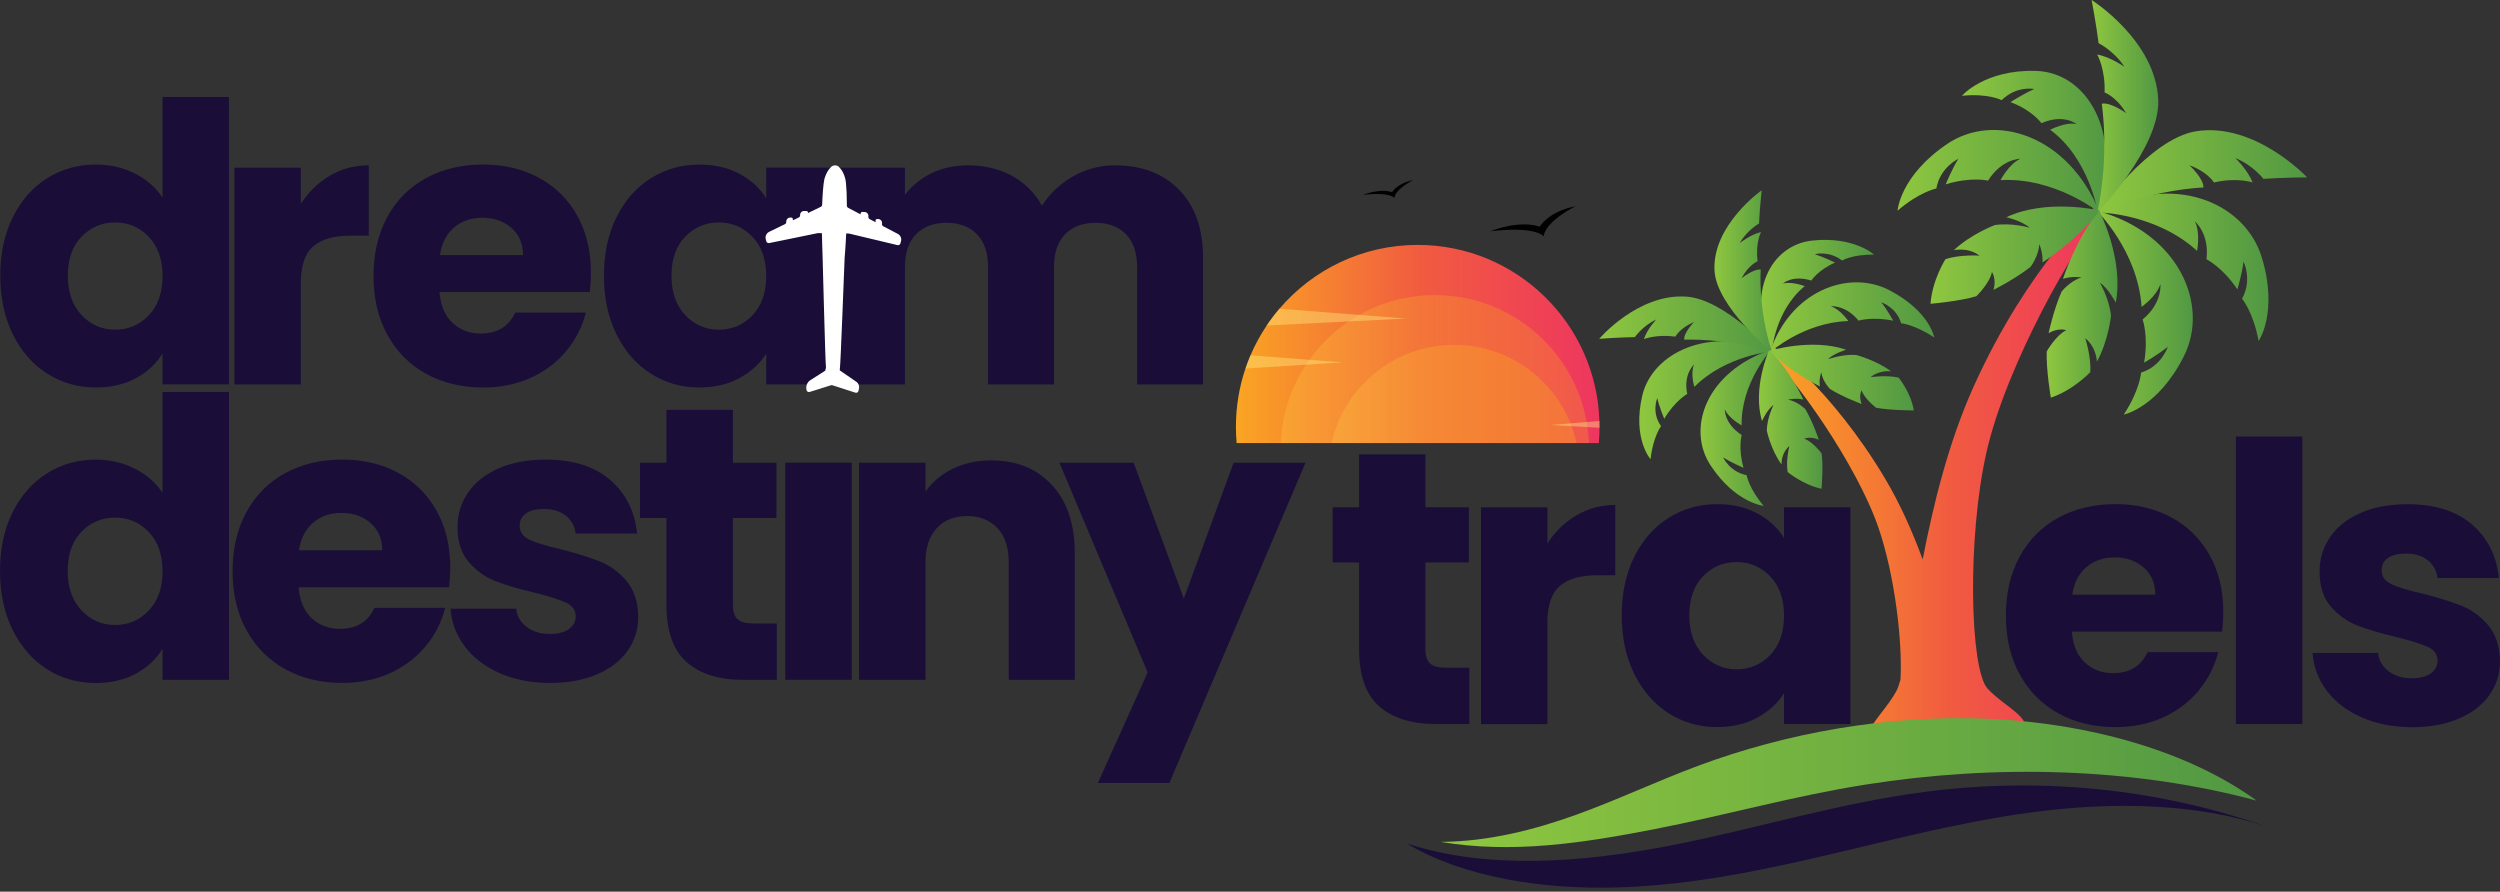 <svg xmlns="http://www.w3.org/2000/svg" width="300" height="107" viewBox="0 0 300 107" fill="none"><rect x="0" y="0" width="300" height="107" fill="#333333" stroke="none"/><path d="M1.517 61.459C2.529 59.435 3.906 57.882 5.645 56.792C7.387 55.702 9.328 55.157 11.476 55.157C13.187 55.157 14.747 55.515 16.163 56.231C17.579 56.947 18.688 57.913 19.501 59.127V47.036H27.48V81.587H19.501V77.853C18.754 79.099 17.688 80.095 16.303 80.843C14.918 81.59 13.308 81.964 11.476 81.964C9.328 81.964 7.387 81.411 5.645 80.306C3.902 79.2 2.525 77.627 1.517 75.591C0.506 73.551 0 71.196 0 68.517C0 65.831 0.506 63.48 1.517 61.459ZM17.848 63.838C16.743 62.686 15.397 62.11 13.814 62.11C12.227 62.11 10.881 62.678 9.78 63.815C8.675 64.951 8.123 66.516 8.123 68.506C8.123 70.499 8.675 72.076 9.78 73.244C10.884 74.412 12.23 74.996 13.814 74.996C15.401 74.996 16.743 74.419 17.848 73.267C18.953 72.115 19.505 70.542 19.505 68.553C19.501 66.563 18.949 64.99 17.848 63.838Z" fill="#1A0E39"></path><path d="M53.889 70.468H35.836C35.96 72.088 36.481 73.326 37.399 74.178C38.317 75.034 39.446 75.463 40.784 75.463C42.775 75.463 44.156 74.622 44.934 72.94H53.426C52.991 74.653 52.205 76.195 51.069 77.561C49.933 78.931 48.509 80.006 46.802 80.781C45.09 81.559 43.176 81.949 41.064 81.949C38.512 81.949 36.244 81.404 34.252 80.314C32.261 79.224 30.704 77.666 29.588 75.646C28.468 73.621 27.907 71.258 27.907 68.549C27.907 65.839 28.46 63.476 29.565 61.452C30.669 59.427 32.214 57.874 34.206 56.784C36.197 55.694 38.481 55.149 41.064 55.149C43.584 55.149 45.821 55.678 47.782 56.737C49.743 57.796 51.271 59.307 52.376 61.265C53.481 63.227 54.033 65.512 54.033 68.128C54.029 68.88 53.983 69.658 53.889 70.468ZM45.864 66.034C45.864 64.663 45.397 63.573 44.464 62.764C43.53 61.954 42.363 61.549 40.967 61.549C39.628 61.549 38.5 61.938 37.582 62.717C36.664 63.496 36.096 64.601 35.878 66.034H45.864Z" fill="#1A0E39"></path><path d="M59.981 80.788C58.208 80.01 56.807 78.943 55.784 77.588C54.761 76.234 54.181 74.715 54.057 73.037H61.942C62.035 73.941 62.456 74.672 63.202 75.233C63.949 75.794 64.867 76.074 65.957 76.074C66.952 76.074 67.723 75.879 68.267 75.49C68.812 75.101 69.084 74.595 69.084 73.972C69.084 73.224 68.695 72.671 67.917 72.313C67.139 71.955 65.879 71.558 64.14 71.122C62.273 70.686 60.717 70.227 59.476 69.744C58.231 69.261 57.157 68.498 56.255 67.455C55.352 66.412 54.901 65.002 54.901 63.231C54.901 61.736 55.313 60.373 56.138 59.147C56.963 57.917 58.176 56.944 59.775 56.227C61.378 55.511 63.28 55.153 65.49 55.153C68.757 55.153 71.329 55.962 73.212 57.582C75.094 59.202 76.176 61.35 76.456 64.025H69.084C68.96 63.122 68.563 62.406 67.894 61.876C67.225 61.347 66.346 61.082 65.256 61.082C64.323 61.082 63.607 61.261 63.109 61.619C62.611 61.977 62.362 62.468 62.362 63.091C62.362 63.838 62.759 64.399 63.553 64.772C64.346 65.146 65.583 65.52 67.26 65.894C69.189 66.392 70.757 66.882 71.971 67.365C73.184 67.848 74.25 68.627 75.168 69.701C76.086 70.776 76.561 72.216 76.592 74.019C76.592 75.544 76.164 76.907 75.308 78.102C74.453 79.301 73.223 80.243 71.624 80.929C70.022 81.614 68.162 81.956 66.05 81.956C63.774 81.956 61.751 81.567 59.981 80.788Z" fill="#1A0E39"></path><path d="M93.222 74.813V81.583H89.165C86.271 81.583 84.018 80.874 82.4 79.457C80.782 78.04 79.972 75.731 79.972 72.523V62.16H76.798V55.53H79.972V49.181H87.951V55.53H93.175V62.16H87.951V72.617C87.951 73.396 88.138 73.956 88.511 74.299C88.885 74.641 89.507 74.813 90.379 74.813H93.222Z" fill="#1A0E39"></path><path d="M102.208 55.526V81.579H94.23V55.526H102.208Z" fill="#1A0E39"></path><path d="M126.245 58.213C128.066 60.19 128.976 62.904 128.976 66.361V81.583H121.044V67.435C121.044 65.691 120.593 64.337 119.69 63.375C118.788 62.409 117.574 61.927 116.053 61.927C114.528 61.927 113.314 62.409 112.416 63.375C111.513 64.34 111.062 65.695 111.062 67.435V81.583H103.083V55.53H111.062V58.983C111.871 57.831 112.96 56.92 114.33 56.251C115.699 55.581 117.236 55.246 118.947 55.246C121.993 55.246 124.425 56.235 126.245 58.213Z" fill="#1A0E39"></path><path d="M156.662 55.526L140.331 93.951H131.746L137.717 80.691L127.128 55.526H136.04L142.058 71.823L148.03 55.526H156.662Z" fill="#1A0E39"></path><path d="M176.314 80.127V86.885H172.261C169.375 86.885 167.122 86.177 165.508 84.763C163.893 83.35 163.084 81.041 163.084 77.841V67.494H159.918V60.872H163.084V54.53H171.051V60.872H176.268V67.494H171.051V77.935C171.051 78.713 171.238 79.27 171.611 79.613C171.985 79.955 172.603 80.127 173.475 80.127H176.314Z" fill="#1A0E39"></path><path d="M189.179 61.829C190.576 61.008 192.128 60.595 193.835 60.595V69.035H191.649C189.661 69.035 188.171 69.464 187.176 70.316C186.18 71.173 185.686 72.671 185.686 74.817V86.893H177.719V60.879H185.686V65.216C186.615 63.78 187.782 62.651 189.179 61.829Z" fill="#1A0E39"></path><path d="M196.123 66.793C197.13 64.772 198.507 63.219 200.246 62.129C201.985 61.043 203.926 60.498 206.07 60.498C207.902 60.498 209.509 60.872 210.89 61.615C212.271 62.363 213.337 63.34 214.08 64.551V60.868H222.046V86.881H214.08V83.198C213.301 84.409 212.224 85.39 210.843 86.134C209.462 86.881 207.851 87.251 206.019 87.251C203.907 87.251 201.981 86.698 200.242 85.596C198.504 84.495 197.13 82.922 196.119 80.886C195.108 78.85 194.606 76.494 194.606 73.824C194.61 71.161 195.115 68.814 196.123 66.793ZM212.43 69.172C211.329 68.023 209.983 67.447 208.4 67.447C206.817 67.447 205.471 68.015 204.37 69.148C203.269 70.285 202.717 71.846 202.717 73.835C202.717 75.825 203.269 77.401 204.37 78.569C205.471 79.734 206.817 80.317 208.4 80.317C209.983 80.317 211.325 79.741 212.43 78.593C213.531 77.444 214.083 75.875 214.083 73.886C214.083 71.889 213.531 70.32 212.43 69.172Z" fill="#1A0E39"></path><path d="M266.65 75.79H248.623C248.748 77.405 249.269 78.643 250.183 79.496C251.097 80.352 252.226 80.777 253.56 80.777C255.548 80.777 256.929 79.936 257.707 78.258H266.187C265.751 79.967 264.97 81.505 263.834 82.875C262.698 84.242 261.278 85.316 259.57 86.091C257.862 86.869 255.952 87.255 253.84 87.255C251.292 87.255 249.024 86.71 247.04 85.624C245.052 84.537 243.5 82.98 242.384 80.96C241.263 78.939 240.707 76.576 240.707 73.874C240.707 71.169 241.259 68.809 242.36 66.789C243.461 64.769 245.009 63.215 246.997 62.125C248.985 61.039 251.269 60.494 253.844 60.494C256.361 60.494 258.594 61.023 260.554 62.078C262.511 63.133 264.04 64.644 265.145 66.602C266.245 68.56 266.798 70.846 266.798 73.454C266.79 74.205 266.743 74.984 266.65 75.79ZM258.636 71.363C258.636 69.997 258.17 68.907 257.24 68.101C256.31 67.291 255.143 66.89 253.747 66.89C252.412 66.89 251.284 67.279 250.37 68.054C249.452 68.833 248.888 69.935 248.67 71.363H258.636Z" fill="#1A0E39"></path><path d="M276.274 52.385V86.885H268.307V52.385H276.274Z" fill="#1A0E39"></path><path d="M283.42 86.095C281.65 85.32 280.254 84.253 279.227 82.902C278.2 81.552 277.628 80.037 277.504 78.355H285.377C285.471 79.258 285.891 79.987 286.634 80.547C287.381 81.108 288.295 81.388 289.384 81.388C290.376 81.388 291.146 81.193 291.691 80.804C292.235 80.415 292.508 79.912 292.508 79.29C292.508 78.542 292.119 77.993 291.345 77.635C290.567 77.277 289.31 76.884 287.571 76.448C285.708 76.012 284.156 75.556 282.911 75.073C281.67 74.591 280.596 73.832 279.698 72.788C278.795 71.749 278.348 70.34 278.348 68.568C278.348 67.077 278.76 65.719 279.581 64.488C280.402 63.262 281.615 62.289 283.214 61.576C284.813 60.86 286.715 60.506 288.921 60.506C292.181 60.506 294.752 61.315 296.631 62.931C298.51 64.547 299.588 66.692 299.868 69.366H292.508C292.383 68.467 291.986 67.751 291.321 67.221C290.652 66.692 289.777 66.427 288.688 66.427C287.754 66.427 287.042 66.606 286.544 66.964C286.046 67.322 285.797 67.813 285.797 68.432C285.797 69.179 286.194 69.736 286.984 70.11C287.774 70.484 289.011 70.857 290.687 71.227C292.613 71.725 294.18 72.216 295.39 72.695C296.6 73.177 297.666 73.952 298.58 75.027C299.494 76.097 299.969 77.538 300 79.34C300 80.862 299.572 82.225 298.72 83.42C297.864 84.615 296.639 85.557 295.04 86.243C293.441 86.924 291.586 87.266 289.473 87.266C287.209 87.259 285.194 86.869 283.42 86.095Z" fill="#1A0E39"></path><path d="M1.545 26.041C2.552 24.02 3.929 22.467 5.668 21.377C7.407 20.291 9.348 19.745 11.492 19.745C13.199 19.745 14.759 20.104 16.175 20.816C17.587 21.532 18.7 22.494 19.505 23.705V11.629H27.472V46.129H19.505V42.399C18.758 43.641 17.696 44.638 16.315 45.381C14.934 46.129 13.324 46.498 11.495 46.498C9.352 46.498 7.411 45.946 5.672 44.844C3.933 43.742 2.56 42.169 1.548 40.133C0.537 38.097 0.035 35.742 0.035 33.071C0.031 30.409 0.537 28.061 1.545 26.041ZM17.852 28.419C16.751 27.271 15.405 26.695 13.822 26.695C12.238 26.695 10.892 27.263 9.792 28.396C8.691 29.533 8.138 31.094 8.138 33.083C8.138 35.072 8.691 36.649 9.792 37.813C10.892 38.977 12.238 39.561 13.822 39.561C15.405 39.561 16.747 38.985 17.852 37.837C18.953 36.688 19.505 35.119 19.505 33.126C19.505 31.137 18.953 29.568 17.852 28.419Z" fill="#1A0E39"></path><path d="M39.59 21.073C40.986 20.252 42.538 19.839 44.25 19.839V28.279H42.06C40.072 28.279 38.582 28.707 37.586 29.56C36.59 30.416 36.096 31.915 36.096 34.06V46.136H28.129V20.123H36.096V24.46C37.03 23.027 38.193 21.898 39.59 21.073Z" fill="#1A0E39"></path><path d="M70.773 35.037H52.742C52.867 36.653 53.388 37.891 54.302 38.743C55.216 39.6 56.344 40.024 57.678 40.024C59.666 40.024 61.047 39.183 61.825 37.505H70.306C69.87 39.215 69.088 40.752 67.952 42.123C66.816 43.489 65.397 44.564 63.689 45.338C61.981 46.117 60.071 46.502 57.959 46.502C55.411 46.502 53.143 45.957 51.159 44.871C49.171 43.785 47.619 42.228 46.498 40.207C45.382 38.187 44.822 35.824 44.822 33.122C44.822 30.42 45.374 28.057 46.475 26.037C47.576 24.016 49.124 22.463 51.112 21.373C53.1 20.287 55.383 19.742 57.959 19.742C60.475 19.742 62.708 20.271 64.665 21.326C66.622 22.381 68.151 23.892 69.255 25.85C70.356 27.808 70.909 30.093 70.909 32.702C70.913 33.453 70.866 34.231 70.773 35.037ZM62.759 30.607C62.759 29.241 62.292 28.151 61.362 27.345C60.429 26.535 59.266 26.134 57.869 26.134C56.535 26.134 55.407 26.523 54.492 27.298C53.575 28.077 53.01 29.178 52.793 30.607H62.759Z" fill="#1A0E39"></path><path d="M73.99 26.041C74.997 24.02 76.374 22.467 78.113 21.377C79.852 20.291 81.793 19.745 83.936 19.745C85.769 19.745 87.375 20.119 88.756 20.863C90.137 21.61 91.203 22.587 91.946 23.798V20.115H99.913V46.129H91.946V42.446C91.168 43.657 90.091 44.638 88.71 45.381C87.329 46.129 85.718 46.498 83.886 46.498C81.774 46.498 79.848 45.946 78.109 44.844C76.37 43.742 74.997 42.169 73.986 40.133C72.974 38.097 72.472 35.742 72.472 33.071C72.472 30.409 72.978 28.061 73.99 26.041ZM90.293 28.419C89.192 27.271 87.846 26.695 86.263 26.695C84.68 26.695 83.334 27.263 82.233 28.396C81.132 29.533 80.579 31.094 80.579 33.083C80.579 35.072 81.132 36.649 82.233 37.813C83.334 38.977 84.68 39.561 86.263 39.561C87.846 39.561 89.188 38.985 90.293 37.837C91.394 36.688 91.946 35.119 91.946 33.126C91.946 31.137 91.394 29.568 90.293 28.419Z" fill="#1A0E39"></path><path d="M141.502 22.778C143.412 24.736 144.365 27.458 144.365 30.938V46.136H136.449V32.009C136.449 30.331 136.005 29.034 135.122 28.116C134.235 27.201 133.018 26.741 131.466 26.741C129.914 26.741 128.692 27.201 127.809 28.116C126.922 29.034 126.482 30.331 126.482 32.009V46.136H118.562V32.009C118.562 30.331 118.119 29.034 117.236 28.116C116.349 27.201 115.131 26.741 113.579 26.741C112.027 26.741 110.805 27.201 109.922 28.116C109.035 29.034 108.596 30.331 108.596 32.009V46.136H100.629V20.123H108.596V23.386C109.405 22.299 110.459 21.435 111.762 20.797C113.066 20.158 114.54 19.839 116.189 19.839C118.146 19.839 119.893 20.259 121.429 21.096C122.966 21.937 124.168 23.132 125.039 24.686C125.938 23.257 127.167 22.089 128.719 21.19C130.271 20.291 131.964 19.839 133.796 19.839C137.025 19.839 139.592 20.82 141.502 22.778Z" fill="#1A0E39"></path><path d="M102.648 47.121C102.811 47.176 102.982 47.075 103.017 46.907L103.08 46.604C103.122 46.389 103.072 46.172 102.947 45.996C102.897 45.926 102.835 45.86 102.757 45.809L100.777 44.451C100.777 44.431 100.773 44.412 100.773 44.392C100.886 43.703 101.329 31.265 101.356 30.93V30.926C101.38 30.638 101.403 30.358 101.423 30.078C101.446 29.778 101.465 29.482 101.481 29.19C101.504 28.789 101.528 28.396 101.543 28.018L101.866 28.022L107.701 29.416C107.849 29.451 108.001 29.365 108.043 29.217L108.121 28.945C108.176 28.75 108.148 28.548 108.055 28.38C107.985 28.252 107.884 28.143 107.748 28.073L105.989 27.15C105.884 27.096 105.826 26.983 105.838 26.87L105.846 26.804C105.873 26.527 105.659 26.29 105.383 26.282L105.254 26.278C105.145 26.278 105.056 26.368 105.064 26.477L105.075 26.667L104.85 26.55L104.356 26.294C104.251 26.239 104.192 26.126 104.204 26.013L104.208 25.959C104.235 25.682 104.021 25.445 103.745 25.437L103.465 25.433C103.356 25.433 103.266 25.523 103.274 25.632L103.282 25.729L101.777 24.939C101.683 24.888 101.625 24.791 101.625 24.682C101.625 24.113 101.613 23.604 101.594 23.168C101.59 23.058 101.586 22.953 101.578 22.852C101.543 22.132 101.489 21.645 101.43 21.431C101.282 20.875 101.069 20.497 100.862 20.24C100.792 20.15 100.722 20.08 100.66 20.018C100.438 19.812 100.115 19.784 99.863 19.936C99.832 19.956 99.8 19.979 99.769 20.003C99.559 20.185 99.314 20.489 99.108 20.968C99.053 21.096 98.999 21.236 98.952 21.392C98.913 21.525 98.871 21.774 98.828 22.116C98.781 22.514 98.734 23.043 98.699 23.689C98.684 23.962 98.672 24.254 98.66 24.569C98.657 24.674 98.594 24.771 98.501 24.818L97.84 25.137L96.953 25.566L96.957 25.527C96.968 25.418 96.883 25.324 96.774 25.32L96.494 25.317C96.218 25.313 95.996 25.546 96.011 25.823C96.019 25.939 95.957 26.048 95.852 26.099L95.132 26.445L95.144 26.317C95.156 26.208 95.07 26.114 94.961 26.111L94.833 26.107C94.556 26.103 94.335 26.336 94.35 26.613V26.625C94.358 26.741 94.296 26.85 94.191 26.901L93.662 27.158L92.289 27.824C92.164 27.886 92.063 27.979 91.989 28.088V28.092C91.876 28.264 91.837 28.478 91.888 28.684L91.958 28.96C91.997 29.108 92.145 29.202 92.293 29.171L94.237 28.773H94.245L98.139 27.975C98.159 27.971 98.182 27.968 98.201 27.971L98.629 27.979C98.637 28.509 98.649 29.062 98.672 29.638C98.676 29.797 98.684 29.961 98.692 30.128V30.132C98.715 30.712 99.03 43.411 99.116 44.116C99.092 44.221 99.061 44.342 99.026 44.482L97.241 45.623C96.883 45.852 96.696 46.277 96.766 46.697L96.785 46.81C96.817 46.981 96.988 47.086 97.155 47.036L99.719 46.23C99.777 46.21 99.835 46.21 99.894 46.23L102.648 47.121Z" fill="white"></path><path d="M191.856 53.171C191.91 52.564 191.941 51.949 191.941 51.33C191.941 51.291 191.941 51.256 191.941 51.221C191.941 50.987 191.937 50.75 191.929 50.516C191.56 38.786 181.94 29.389 170.125 29.389C163.481 29.389 157.529 32.363 153.53 37.05C152.982 37.689 152.472 38.362 152.002 39.063C151.247 40.188 150.593 41.387 150.056 42.644C149.835 43.158 149.636 43.688 149.454 44.221C148.71 46.421 148.31 48.772 148.31 51.221C148.31 51.879 148.341 52.529 148.395 53.171H191.856Z" fill="url(#paint0_linear_23_1216)"></path><path opacity="0.18" d="M190.677 53.171C190.28 43.294 182.154 35.411 172.187 35.411C162.221 35.411 154.098 43.294 153.698 53.171H190.677Z" fill="url(#paint1_linear_23_1216)"></path><path opacity="0.18" d="M189.199 53.171C187.697 46.425 181.687 41.383 174.494 41.383C167.301 41.383 161.291 46.428 159.79 53.171H189.199Z" fill="url(#paint2_linear_23_1216)"></path><g opacity="0.39"><path d="M168.756 38.226L152.002 39.059C152.472 38.358 152.982 37.685 153.531 37.046L168.756 38.226Z" fill="#FFF287"></path><path d="M161.104 43.481L149.454 44.221C149.636 43.688 149.835 43.158 150.057 42.644L161.104 43.481Z" fill="#FFF287"></path><path d="M191.945 51.221C191.945 51.26 191.945 51.295 191.945 51.33L186.009 51.003L191.933 50.516C191.941 50.75 191.945 50.983 191.945 51.221Z" fill="#FFF287"></path></g><path d="M238.505 82.63C236.393 80.321 236.031 64.613 238.385 54.234C240.738 43.859 248.993 29.248 252.366 25.694L251.603 24.612C251.603 24.612 243.43 31.728 236.809 46.448C233.791 53.16 231.978 60.654 230.721 67.135C229.508 63.838 228.022 60.451 226.158 57.341C219.744 46.615 212.714 41.547 212.714 41.547L212.072 42.403C215.064 44.879 222.782 55.632 225.423 63.344C227.372 69.031 228.317 77.008 228.057 81.567C227.893 82.163 227.726 82.63 227.551 82.953C226.524 84.818 224.886 86.383 224.349 87.683C223.82 88.31 223.692 88.882 224.501 89.439C224.575 89.489 224.668 89.54 224.766 89.591C225.015 89.797 225.345 89.996 225.781 90.182C227.594 90.957 231.071 90.977 234.413 90.579C235.44 90.502 236.381 90.362 237.152 90.155C239.591 89.68 241.645 89.011 242.45 88.298C244.586 86.418 240.618 84.938 238.505 82.63Z" fill="url(#paint3_linear_23_1216)"></path><path d="M251.615 25.289C251.615 25.289 256.548 30.12 256.991 36.824C256.991 36.824 258.792 35.575 259.243 34.095C259.243 34.095 259.535 36.338 257.112 38.339C257.112 38.339 257.847 40.324 257.291 43.516C257.291 43.516 259.002 42.547 260.134 41.613C260.134 41.613 259.415 43.937 256.929 44.712C256.929 44.712 256.8 46.787 254.855 49.749C254.855 49.749 258.959 48.928 262.072 42.738C265.184 36.548 261.418 27.913 251.615 25.289Z" fill="url(#paint4_linear_23_1216)"></path><path d="M251.992 25.566C251.992 25.566 246.663 21.248 240.065 21.614C240.065 21.614 241.065 19.675 242.45 19.053C242.45 19.053 240.225 19.033 238.568 21.677C238.568 21.677 236.541 21.182 233.487 22.12C233.487 22.12 234.222 20.306 234.993 19.068C234.993 19.068 232.814 20.061 232.363 22.622C232.363 22.622 230.356 23 227.703 25.285C227.703 25.285 227.994 21.112 233.654 17.277C239.322 13.447 248.215 16.145 251.992 25.566Z" fill="url(#paint5_linear_23_1216)"></path><path d="M251.794 25.492C251.794 25.492 258.695 25.57 263.647 30.105C263.647 30.105 264.083 27.956 263.386 26.574C263.386 26.574 265.145 27.995 264.779 31.113C264.779 31.113 266.681 32.036 268.486 34.73C268.486 34.73 269.05 32.846 269.225 31.386C269.225 31.386 270.311 33.562 269.05 35.843C269.05 35.843 270.389 37.432 271.034 40.916C271.034 40.916 273.431 37.486 271.404 30.856C269.373 24.234 260.691 20.602 251.794 25.492Z" fill="url(#paint6_linear_23_1216)"></path><path d="M251.732 25.464C251.732 25.464 250.717 19.018 246.021 15.572C246.021 15.572 247.861 14.599 249.18 14.891C249.18 14.891 247.682 13.614 244.971 14.778C244.971 14.778 243.893 13.236 241.26 12.255C241.26 12.255 242.847 11.232 244.115 10.683C244.115 10.683 242.042 10.235 240.194 12.018C240.194 12.018 238.607 11.181 235.432 11.492C235.432 11.492 238.14 8.343 244.282 8.506C250.425 8.666 254.832 15.849 251.732 25.464Z" fill="url(#paint7_linear_23_1216)"></path><path d="M251.681 25.542C251.681 25.542 257.874 16.651 263.53 15.751C270.595 14.626 276.858 21.283 276.858 21.283C276.858 21.283 273.812 21.307 271.61 21.462C271.61 21.462 270.35 19.812 268.237 18.967C268.237 18.967 269.747 20.411 270.311 21.895C270.311 21.895 268.455 21.252 265.67 21.898C265.67 21.898 264.931 20.622 262.737 19.835C262.737 19.835 264.445 21.412 264.417 22.498C264.413 22.494 258.368 22.689 251.681 25.542Z" fill="url(#paint8_linear_23_1216)"></path><path d="M251.677 25.542C251.677 25.542 259.201 17.744 258.991 12.018C258.73 4.862 250.997 0 250.997 0C250.997 0 251.561 2.998 251.833 5.186C251.833 5.186 253.696 6.104 254.929 8.016C254.929 8.016 253.226 6.813 251.662 6.544C251.662 6.544 252.65 8.242 252.553 11.099C252.553 11.099 253.949 11.578 255.14 13.583C255.14 13.583 253.264 12.213 252.206 12.446C252.21 12.45 253.183 18.426 251.677 25.542Z" fill="url(#paint9_linear_23_1216)"></path><path d="M251.895 25.266C251.895 25.266 254.898 31.024 253.895 36.326C253.895 36.326 253.039 34.644 251.981 33.916C251.981 33.916 253.121 35.847 253.323 37.895C253.323 37.895 253.008 40.916 251.627 43.4C251.627 43.4 251.607 41.698 250.226 40.581C250.226 40.581 250.969 42.82 250.833 44.657C250.833 44.657 248.814 46.818 246.099 47.721C246.099 47.721 245.515 44.264 245.609 42.166C245.609 42.166 246.714 40.219 247.954 39.627C247.954 39.627 247.052 39.277 245.83 39.974C245.83 39.974 246.468 37.054 247.398 34.991C247.398 34.991 248.347 33.749 249.783 33.282C249.783 33.282 248.557 33.11 247.554 33.465C247.554 33.465 249.141 28.59 251.895 25.266Z" fill="url(#paint10_linear_23_1216)"></path><path d="M251.953 25.254C251.953 25.254 245.632 23.775 240.754 26.068C240.754 26.068 242.594 26.48 243.559 27.321C243.559 27.321 241.407 26.698 239.377 27.01C239.377 27.01 236.529 28.069 234.471 30.023C234.471 30.023 236.121 29.618 237.548 30.677C237.548 30.677 235.199 30.514 233.452 31.102C233.452 31.102 231.865 33.597 231.663 36.454C231.663 36.454 235.152 36.159 237.163 35.547C237.163 35.547 238.77 33.994 239.034 32.639C239.034 32.639 239.598 33.426 239.225 34.784C239.225 34.784 241.89 33.441 243.66 32.024C243.66 32.024 244.624 30.794 244.722 29.287C244.722 29.287 245.192 30.432 245.099 31.495C245.099 31.499 249.421 28.746 251.953 25.254Z" fill="url(#paint11_linear_23_1216)"></path><path d="M212.563 41.951C212.563 41.951 208.886 45.938 208.999 51.046C208.999 51.046 207.447 50.216 206.976 49.122C206.976 49.122 206.899 50.843 209.007 52.202C209.007 52.202 208.548 53.755 209.225 56.142C209.225 56.142 207.766 55.519 206.778 54.884C206.778 54.884 207.525 56.597 209.602 57.025C209.602 57.025 209.851 58.59 211.641 60.708C211.641 60.708 208.245 60.354 205.28 55.861C202.316 51.373 204.771 44.579 212.563 41.951Z" fill="url(#paint12_linear_23_1216)"></path><path d="M212.376 42.302C212.376 42.302 216.406 38.681 221.801 38.526C221.801 38.526 220.852 37.12 219.681 36.739C219.681 36.739 221.49 36.579 223.023 38.475C223.023 38.475 224.637 37.969 227.185 38.483C227.185 38.483 226.462 37.155 225.746 36.268C225.746 36.268 227.59 36.879 228.134 38.79C228.134 38.79 229.796 38.946 232.114 40.503C232.114 40.503 231.585 37.358 226.715 34.819C221.836 32.285 214.788 34.913 212.376 42.302Z" fill="url(#paint13_linear_23_1216)"></path><path d="M212.64 42.158C212.64 42.158 207.031 42.668 203.323 46.428C203.323 46.428 202.818 44.828 203.288 43.734C203.288 43.734 201.958 44.926 202.472 47.269C202.472 47.269 200.989 48.095 199.71 50.255C199.71 50.255 199.118 48.865 198.873 47.768C198.873 47.768 198.142 49.488 199.328 51.135C199.328 51.135 198.352 52.428 198.068 55.11C198.068 55.11 195.878 52.665 197.064 47.507C198.255 42.356 205.062 39.032 212.64 42.158Z" fill="url(#paint14_linear_23_1216)"></path><path d="M212.613 42.212C212.613 42.212 212.986 37.26 216.565 34.34C216.565 34.34 215.002 33.725 213.947 34.029C213.947 34.029 215.075 32.962 217.363 33.667C217.363 33.667 218.133 32.429 220.203 31.51C220.203 31.51 218.837 30.837 217.771 30.506C217.771 30.506 219.429 30.031 221.055 31.261C221.055 31.261 222.288 30.521 224.89 30.553C224.89 30.553 222.471 28.341 217.483 28.867C212.5 29.389 209.415 35.123 212.613 42.212Z" fill="url(#paint15_linear_23_1216)"></path><path d="M212.679 42.243C212.679 42.243 207.019 35.906 202.359 35.594C196.535 35.205 191.906 40.659 191.906 40.659C191.906 40.659 194.388 40.476 196.185 40.453C196.185 40.453 197.095 39.117 198.753 38.339C198.753 38.339 197.624 39.53 197.274 40.694C197.274 40.694 198.737 40.087 201.048 40.394C201.048 40.394 201.561 39.378 203.288 38.638C203.288 38.638 202.012 39.947 202.11 40.764C202.11 40.76 207.038 40.515 212.679 42.243Z" fill="url(#paint16_linear_23_1216)"></path><path d="M212.64 42.243C212.64 42.243 205.976 36.824 205.743 32.468C205.455 27.026 211.403 22.833 211.403 22.833C211.403 22.833 211.154 25.141 211.088 26.819C211.088 26.819 209.637 27.637 208.766 29.167C208.766 29.167 210.069 28.143 211.321 27.839C211.321 27.839 210.637 29.19 210.913 31.351C210.913 31.351 209.812 31.806 208.98 33.402C208.98 33.402 210.407 32.238 211.286 32.351C211.29 32.351 210.917 36.945 212.64 42.243Z" fill="url(#paint17_linear_23_1216)"></path><path d="M212.294 42.01C212.294 42.01 210.252 46.572 211.442 50.524C211.442 50.524 212.022 49.193 212.831 48.574C212.831 48.574 212.041 50.111 212.018 51.676C212.018 51.676 212.485 53.946 213.784 55.741C213.784 55.741 213.679 54.452 214.725 53.514C214.725 53.514 214.278 55.258 214.519 56.644C214.519 56.644 216.312 58.151 218.584 58.657C218.584 58.657 218.818 55.998 218.596 54.413C218.596 54.413 217.561 53.012 216.511 52.642C216.511 52.642 217.219 52.319 218.261 52.766C218.261 52.766 217.538 50.594 216.635 49.091C216.635 49.091 215.776 48.212 214.573 47.951C214.573 47.951 215.558 47.74 216.398 47.943C216.394 47.943 214.764 44.35 212.294 42.01Z" fill="url(#paint18_linear_23_1216)"></path><path d="M212.376 42.084C212.376 42.084 217.413 40.55 221.541 41.967C221.541 41.967 220.07 42.399 219.347 43.104C219.347 43.104 221.055 42.489 222.727 42.594C222.727 42.594 225.116 43.209 226.929 44.56C226.929 44.56 225.559 44.361 224.474 45.257C224.474 45.257 226.372 44.98 227.835 45.311C227.835 45.311 229.302 47.098 229.663 49.251C229.663 49.251 226.804 49.255 225.127 48.924C225.127 48.924 223.711 47.849 223.4 46.841C223.4 46.841 223 47.476 223.396 48.48C223.396 48.48 221.132 47.635 219.596 46.678C219.596 46.678 218.724 45.809 218.542 44.673C218.542 44.673 218.238 45.572 218.39 46.37C218.386 46.37 214.679 44.568 212.376 42.084Z" fill="url(#paint19_linear_23_1216)"></path><path d="M273.357 99.697C265.483 96.672 255.844 96.209 246.838 97.128C237.832 98.046 229.267 100.242 220.689 102.274C212.115 104.306 203.323 106.206 194.221 106.49C185.122 106.775 175.552 105.268 168.818 101.219C178.481 104.396 189.918 103.497 200.281 101.496C210.645 99.495 220.518 96.372 231.114 95.006C245.776 93.114 260.352 94.85 273.357 99.697Z" fill="#1A0E39"></path><path d="M270.789 96.073C262.651 90.151 250.697 86.768 238.607 86.254C226.516 85.74 214.352 87.963 203.794 91.888C198.811 93.741 194.155 95.964 189.132 97.774C184.11 99.584 178.594 100.993 172.872 101.025C181.481 102.481 190.015 101.157 198.539 99.498C207.066 97.84 215.282 95.5 223.929 94.142C239.435 91.697 256.038 92.094 270.789 96.073Z" fill="url(#paint20_linear_23_1216)"></path><path d="M178.839 27.753C178.839 27.753 182.2 26.348 184.768 27.201C184.768 27.201 185.795 25.379 189.055 24.752C189.055 24.752 185.406 26.562 185.246 28.372C185.246 28.372 184.422 27.099 178.839 27.753Z" fill="black"></path><path d="M163.555 23.389C163.555 23.389 165.535 22.56 167.048 23.062C167.048 23.062 167.655 21.988 169.573 21.618C169.573 21.618 167.422 22.685 167.329 23.751C167.329 23.755 166.842 23.004 163.555 23.389Z" fill="black"></path><defs><linearGradient id="paint0_linear_23_1216" x1="148.309" y1="41.279" x2="191.945" y2="41.279" gradientUnits="userSpaceOnUse"><stop stop-color="#FAA523"></stop><stop offset="0.51" stop-color="#F15B40"></stop><stop offset="0.985" stop-color="#EE375E"></stop></linearGradient><linearGradient id="paint1_linear_23_1216" x1="153.7" y1="44.291" x2="190.677" y2="44.291" gradientUnits="userSpaceOnUse"><stop offset="0.01" stop-color="#FFF052"></stop><stop offset="0.159" stop-color="#FFEE3F"></stop><stop offset="0.437" stop-color="#FFEB1C"></stop><stop offset="0.714" stop-color="#FFEA00"></stop><stop offset="0.985" stop-color="#FFEA00"></stop></linearGradient><linearGradient id="paint2_linear_23_1216" x1="159.792" y1="47.277" x2="189.199" y2="47.277" gradientUnits="userSpaceOnUse"><stop offset="0.01" stop-color="#FFF052"></stop><stop offset="0.159" stop-color="#FFEE3F"></stop><stop offset="0.437" stop-color="#FFEB1C"></stop><stop offset="0.714" stop-color="#FFEA00"></stop><stop offset="0.985" stop-color="#FFEA00"></stop></linearGradient><linearGradient id="paint3_linear_23_1216" x1="212.073" y1="57.725" x2="252.368" y2="57.725" gradientUnits="userSpaceOnUse"><stop stop-color="#FAA523"></stop><stop offset="0.544" stop-color="#F15B40"></stop><stop offset="0.985" stop-color="#EE375E"></stop></linearGradient><linearGradient id="paint4_linear_23_1216" x1="251.615" y1="37.522" x2="263.137" y2="37.522" gradientUnits="userSpaceOnUse"><stop stop-color="#8FC73F"></stop><stop offset="1" stop-color="#519843"></stop></linearGradient><linearGradient id="paint5_linear_23_1216" x1="227.707" y1="20.582" x2="251.994" y2="20.582" gradientUnits="userSpaceOnUse"><stop stop-color="#8FC73F"></stop><stop offset="1" stop-color="#519843"></stop></linearGradient><linearGradient id="paint6_linear_23_1216" x1="251.794" y1="32.079" x2="272.219" y2="32.079" gradientUnits="userSpaceOnUse"><stop stop-color="#8FC73F"></stop><stop offset="1" stop-color="#519843"></stop></linearGradient><linearGradient id="paint7_linear_23_1216" x1="235.433" y1="16.982" x2="252.75" y2="16.982" gradientUnits="userSpaceOnUse"><stop stop-color="#8FC73F"></stop><stop offset="1" stop-color="#519843"></stop></linearGradient><linearGradient id="paint8_linear_23_1216" x1="251.681" y1="20.582" x2="276.856" y2="20.582" gradientUnits="userSpaceOnUse"><stop stop-color="#8FC73F"></stop><stop offset="1" stop-color="#519843"></stop></linearGradient><linearGradient id="paint9_linear_23_1216" x1="250.998" y1="12.77" x2="258.995" y2="12.77" gradientUnits="userSpaceOnUse"><stop stop-color="#8FC73F"></stop><stop offset="1" stop-color="#519843"></stop></linearGradient><linearGradient id="paint10_linear_23_1216" x1="245.595" y1="36.494" x2="254.099" y2="36.494" gradientUnits="userSpaceOnUse"><stop stop-color="#8FC73F"></stop><stop offset="1" stop-color="#519843"></stop></linearGradient><linearGradient id="paint11_linear_23_1216" x1="231.664" y1="30.619" x2="251.953" y2="30.619" gradientUnits="userSpaceOnUse"><stop stop-color="#8FC73F"></stop><stop offset="1" stop-color="#519843"></stop></linearGradient><linearGradient id="paint12_linear_23_1216" x1="204.062" y1="51.33" x2="212.562" y2="51.33" gradientUnits="userSpaceOnUse"><stop stop-color="#8FC73F"></stop><stop offset="1" stop-color="#519843"></stop></linearGradient><linearGradient id="paint13_linear_23_1216" x1="212.375" y1="38.093" x2="232.109" y2="38.093" gradientUnits="userSpaceOnUse"><stop stop-color="#8FC73F"></stop><stop offset="1" stop-color="#519843"></stop></linearGradient><linearGradient id="paint14_linear_23_1216" x1="196.714" y1="48.031" x2="212.64" y2="48.031" gradientUnits="userSpaceOnUse"><stop stop-color="#8FC73F"></stop><stop offset="1" stop-color="#519843"></stop></linearGradient><linearGradient id="paint15_linear_23_1216" x1="211.308" y1="35.498" x2="224.889" y2="35.498" gradientUnits="userSpaceOnUse"><stop stop-color="#8FC73F"></stop><stop offset="1" stop-color="#519843"></stop></linearGradient><linearGradient id="paint16_linear_23_1216" x1="191.904" y1="38.907" x2="212.678" y2="38.907" gradientUnits="userSpaceOnUse"><stop stop-color="#8FC73F"></stop><stop offset="1" stop-color="#519843"></stop></linearGradient><linearGradient id="paint17_linear_23_1216" x1="205.735" y1="32.537" x2="212.64" y2="32.537" gradientUnits="userSpaceOnUse"><stop stop-color="#8FC73F"></stop><stop offset="1" stop-color="#519843"></stop></linearGradient><linearGradient id="paint18_linear_23_1216" x1="211.069" y1="50.332" x2="218.686" y2="50.332" gradientUnits="userSpaceOnUse"><stop stop-color="#8FC73F"></stop><stop offset="1" stop-color="#519843"></stop></linearGradient><linearGradient id="paint19_linear_23_1216" x1="212.375" y1="45.311" x2="229.66" y2="45.311" gradientUnits="userSpaceOnUse"><stop stop-color="#8FC73F"></stop><stop offset="1" stop-color="#519843"></stop></linearGradient><linearGradient id="paint20_linear_23_1216" x1="172.876" y1="93.914" x2="270.79" y2="93.914" gradientUnits="userSpaceOnUse"><stop stop-color="#8FC73F"></stop><stop offset="1" stop-color="#519843"></stop></linearGradient></defs></svg>